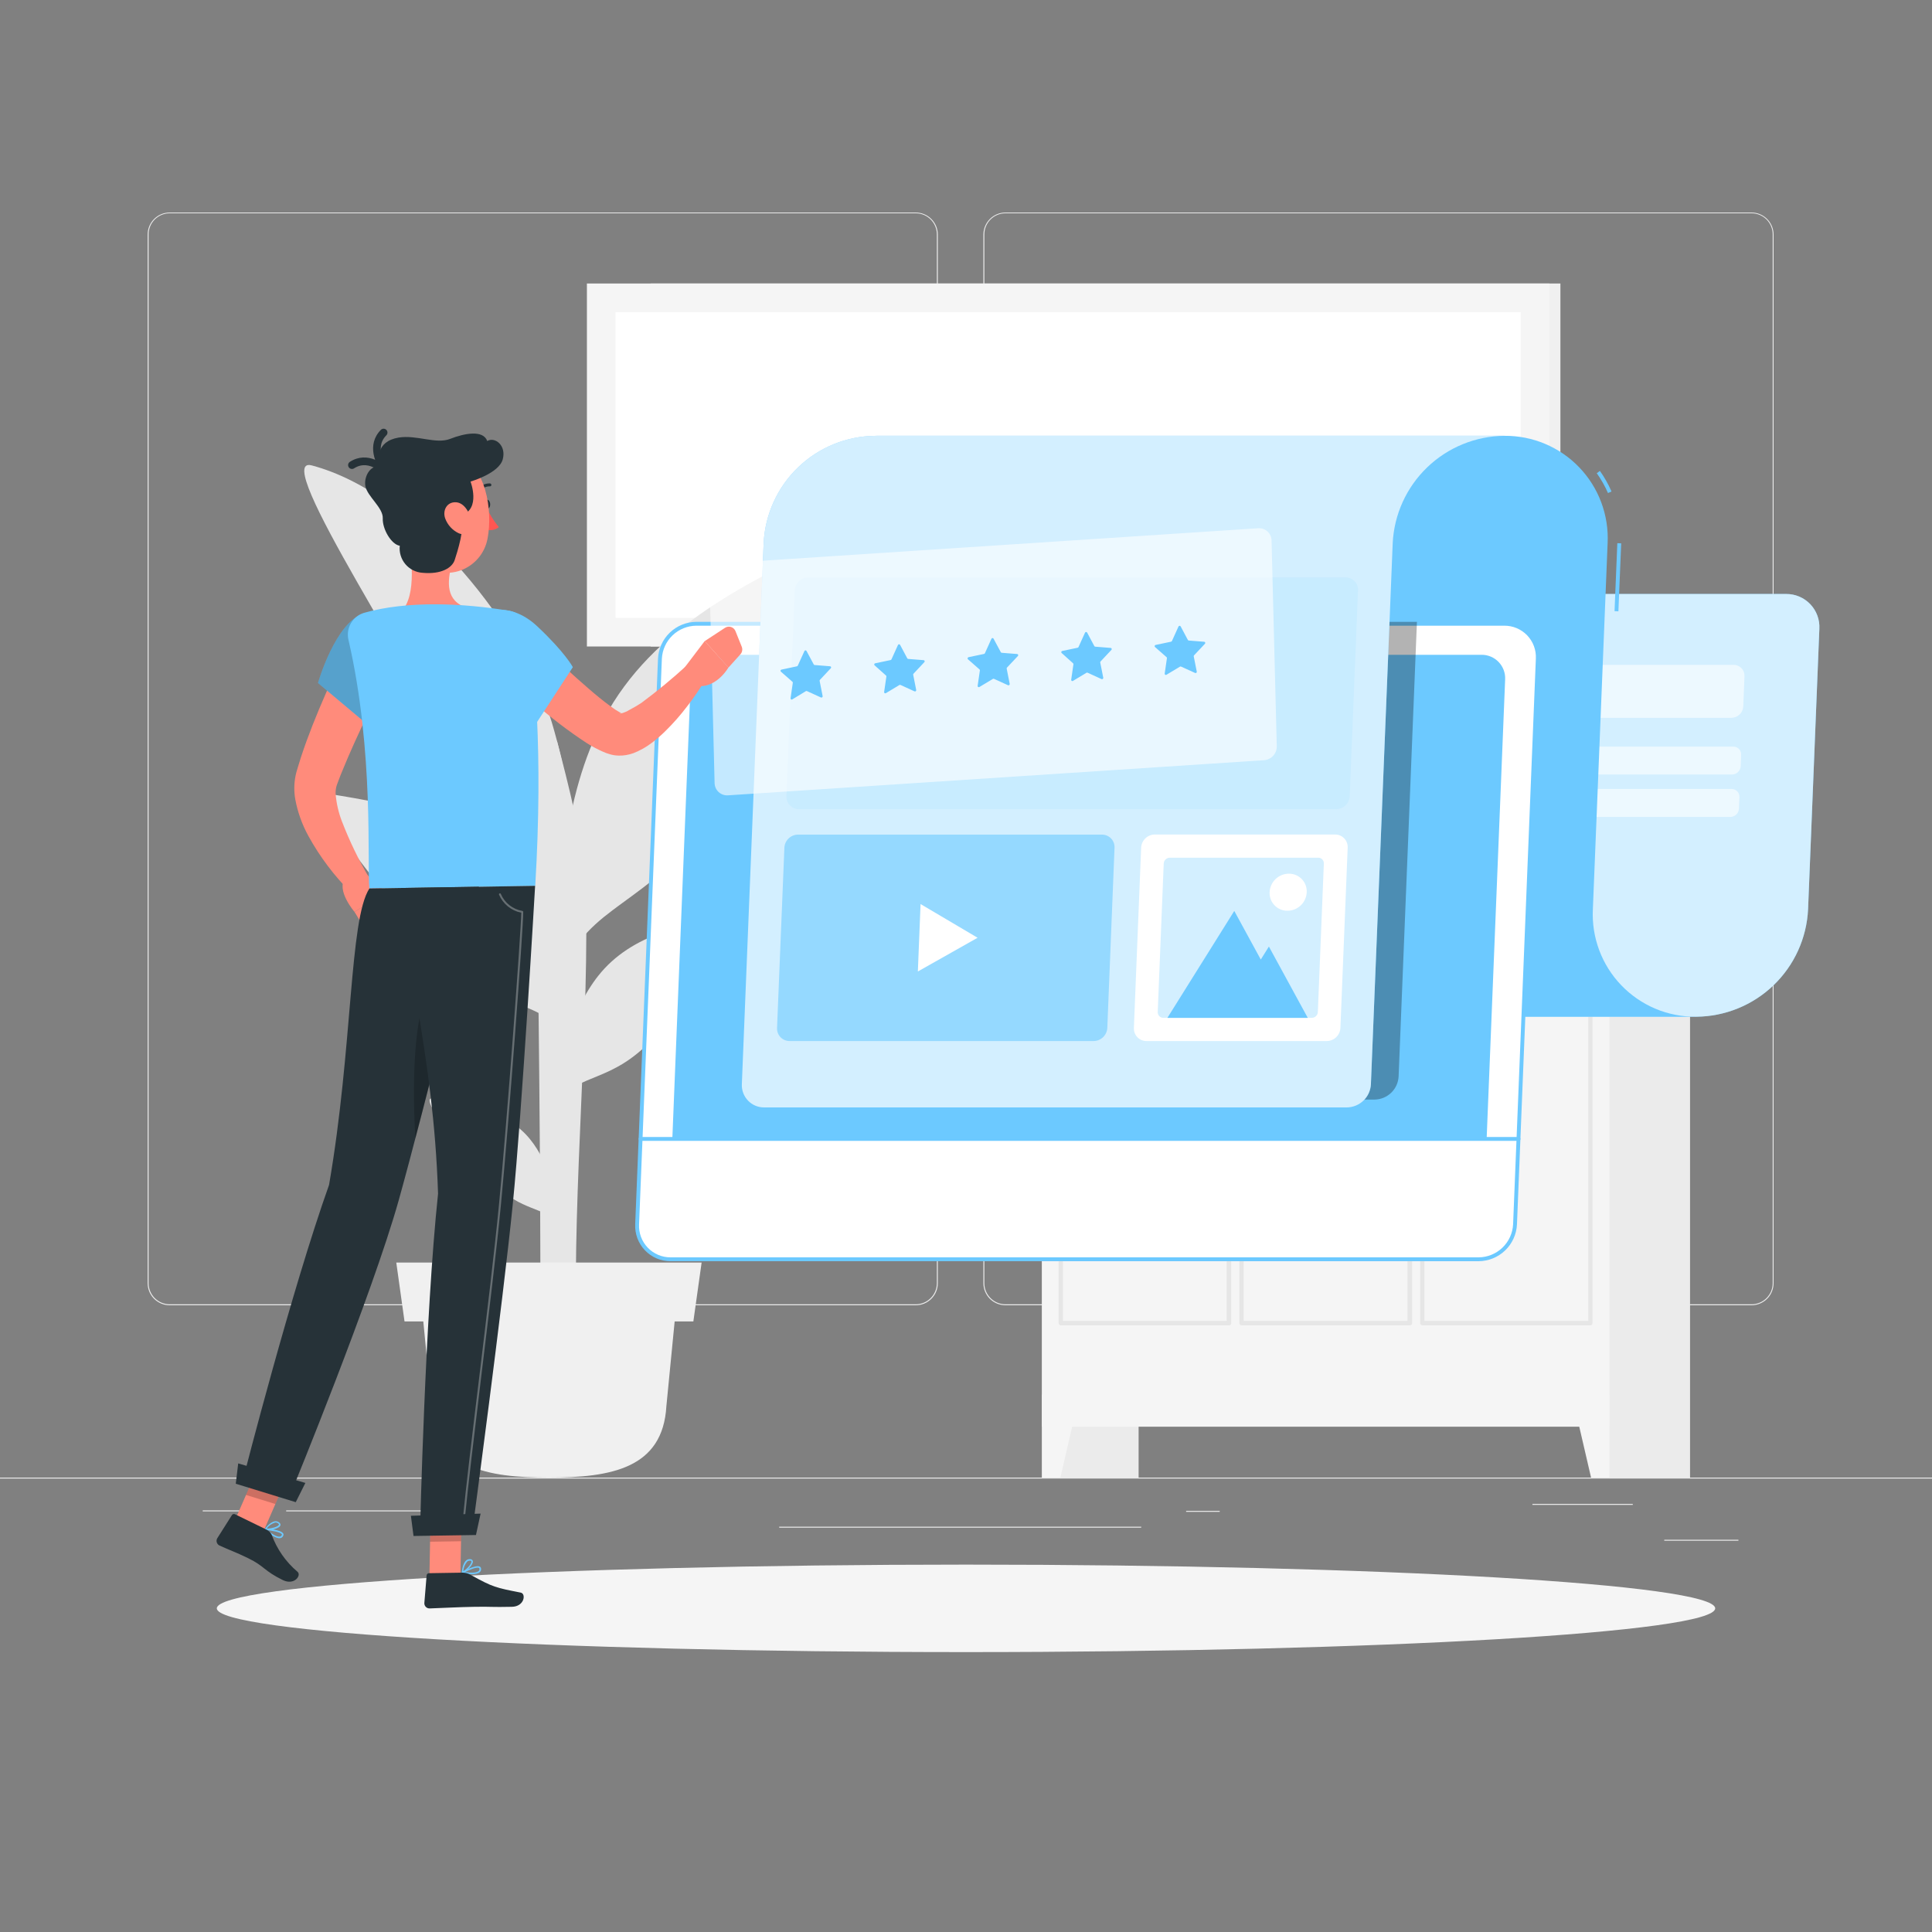<svg width="240" height="240" viewBox="0 0 240 240" fill="none" xmlns="http://www.w3.org/2000/svg">
<rect x="0" y="0" width="240" height="240" fill="#808080" stroke="none"/>
<g id="content.svg">
<g id="freepik--background-complete--inject-168">
<path id="Vector" d="M240 183.552H0V183.672H240V183.552Z" fill="#EBEBEB"/>
<path id="Vector_2" d="M202.829 186.821H190.363V186.941H202.829V186.821Z" fill="#EBEBEB"/>
<path id="Vector_3" d="M151.517 187.685H147.346V187.805H151.517V187.685Z" fill="#EBEBEB"/>
<path id="Vector_4" d="M215.953 191.275H206.742V191.395H215.953V191.275Z" fill="#EBEBEB"/>
<path id="Vector_5" d="M32.982 187.627H25.182V187.747H32.982V187.627Z" fill="#EBEBEB"/>
<path id="Vector_6" d="M53.227 187.627H35.549V187.747H53.227V187.627Z" fill="#EBEBEB"/>
<path id="Vector_7" d="M141.763 189.653H96.797V189.773H141.763V189.653Z" fill="#EBEBEB"/>
<path id="Vector_8" d="M113.759 162.144H21.076C20.35 162.143 19.654 161.853 19.141 161.339C18.628 160.826 18.34 160.129 18.34 159.403V29.117C18.346 28.395 18.637 27.704 19.149 27.196C19.662 26.687 20.354 26.401 21.076 26.4H113.759C114.486 26.4 115.183 26.689 115.697 27.203C116.211 27.717 116.5 28.414 116.5 29.141V159.403C116.5 160.13 116.211 160.827 115.697 161.341C115.183 161.855 114.486 162.144 113.759 162.144ZM21.076 26.496C20.382 26.497 19.716 26.774 19.226 27.265C18.735 27.757 18.46 28.422 18.46 29.117V159.403C18.46 160.097 18.735 160.763 19.226 161.255C19.716 161.746 20.382 162.023 21.076 162.024H113.759C114.454 162.023 115.12 161.746 115.611 161.255C116.102 160.764 116.379 160.098 116.38 159.403V29.117C116.379 28.422 116.102 27.756 115.611 27.265C115.12 26.774 114.454 26.497 113.759 26.496H21.076Z" fill="#EBEBEB"/>
<path id="Vector_9" d="M217.589 162.144H124.901C124.174 162.143 123.478 161.853 122.964 161.34C122.45 160.826 122.161 160.13 122.16 159.403V29.117C122.168 28.394 122.46 27.704 122.973 27.195C123.486 26.687 124.178 26.401 124.901 26.4H217.589C218.31 26.402 219.001 26.689 219.512 27.198C220.023 27.706 220.314 28.396 220.32 29.117V159.403C220.32 160.128 220.033 160.824 219.521 161.338C219.009 161.851 218.314 162.141 217.589 162.144ZM124.901 26.496C124.206 26.497 123.54 26.774 123.049 27.265C122.558 27.756 122.281 28.422 122.28 29.117V159.403C122.281 160.098 122.558 160.764 123.049 161.255C123.54 161.746 124.206 162.023 124.901 162.024H217.589C218.284 162.023 218.949 161.746 219.441 161.255C219.932 160.764 220.208 160.098 220.21 159.403V29.117C220.208 28.422 219.932 27.756 219.441 27.265C218.949 26.774 218.284 26.497 217.589 26.496H124.901Z" fill="#EBEBEB"/>
<path id="Vector_10" d="M129.437 183.552H141.442V107.04H129.437V183.552Z" fill="#EBEBEB"/>
<path id="Vector_11" d="M131.722 183.552H129.442V173.246H134.112L131.722 183.552Z" fill="#F5F5F5"/>
<path id="Vector_12" d="M197.939 183.552H209.943V107.04H197.939V183.552Z" fill="#EBEBEB"/>
<path id="Vector_13" d="M129.437 177.23H199.93V107.04L129.437 107.04V177.23Z" fill="#F5F5F5"/>
<path id="Vector_14" d="M197.587 164.64H176.692C176.619 164.64 176.549 164.611 176.497 164.56C176.445 164.509 176.415 164.439 176.414 164.366V110.4C176.414 110.326 176.443 110.255 176.496 110.203C176.548 110.151 176.619 110.122 176.692 110.122H180.532C180.578 110.122 180.622 110.133 180.661 110.155C180.701 110.177 180.734 110.208 180.758 110.246C181.247 111.016 181.881 111.683 182.625 112.21C183.333 112.721 184.181 112.999 185.054 113.006H189.187C190.785 113.006 192.307 112.046 193.478 110.246C193.504 110.209 193.538 110.177 193.578 110.156C193.618 110.134 193.663 110.122 193.708 110.122H197.548C197.585 110.122 197.621 110.129 197.654 110.143C197.688 110.157 197.718 110.177 197.744 110.203C197.769 110.229 197.789 110.26 197.803 110.294C197.816 110.328 197.823 110.364 197.822 110.4V164.347C197.828 164.417 197.806 164.486 197.763 164.54C197.719 164.595 197.656 164.63 197.587 164.64ZM176.947 164.088H197.294V110.688H193.857C192.59 112.55 190.934 113.568 189.187 113.568H185.054C184.071 113.558 183.114 113.247 182.313 112.675C181.555 112.136 180.904 111.46 180.393 110.683H176.956L176.947 164.088Z" fill="#E6E6E6"/>
<path id="Vector_15" d="M175.134 164.64H154.239C154.166 164.64 154.096 164.611 154.044 164.56C153.992 164.509 153.962 164.439 153.961 164.366V110.4C153.961 110.326 153.99 110.255 154.042 110.203C154.095 110.151 154.165 110.122 154.239 110.122H157.887C157.933 110.122 157.978 110.134 158.018 110.156C158.058 110.177 158.092 110.209 158.118 110.246C158.603 111.017 159.236 111.684 159.98 112.21C160.688 112.719 161.537 112.998 162.409 113.006H166.561C168.155 113.006 169.681 112.046 170.852 110.246C170.876 110.208 170.91 110.177 170.949 110.155C170.988 110.133 171.033 110.122 171.078 110.122H175.153C175.189 110.122 175.225 110.129 175.259 110.143C175.292 110.157 175.323 110.177 175.348 110.203C175.374 110.229 175.394 110.26 175.407 110.294C175.421 110.328 175.427 110.364 175.427 110.4V164.347C175.429 164.386 175.424 164.426 175.41 164.463C175.396 164.499 175.375 164.533 175.347 164.561C175.319 164.588 175.286 164.61 175.249 164.624C175.212 164.637 175.173 164.643 175.134 164.64ZM154.494 164.088H174.841V110.688H171.188C169.921 112.55 168.27 113.568 166.523 113.568H162.39C161.406 113.558 160.449 113.247 159.649 112.675C158.891 112.136 158.24 111.46 157.729 110.683H154.513L154.494 164.088Z" fill="#E6E6E6"/>
<path id="Vector_16" d="M152.679 164.64H131.779C131.707 164.639 131.638 164.61 131.587 164.558C131.536 164.507 131.507 164.439 131.506 164.366V110.4C131.506 110.327 131.535 110.257 131.586 110.205C131.637 110.153 131.706 110.123 131.779 110.122H135.432C135.478 110.122 135.523 110.134 135.563 110.156C135.603 110.177 135.637 110.209 135.663 110.246C136.148 111.017 136.781 111.684 137.525 112.21C138.233 112.719 139.081 112.998 139.954 113.006H144.087C145.685 113.006 147.207 112.046 148.383 110.246C148.407 110.208 148.44 110.177 148.48 110.155C148.519 110.133 148.563 110.122 148.608 110.122H152.679C152.715 110.122 152.751 110.129 152.784 110.143C152.818 110.157 152.848 110.177 152.874 110.203C152.899 110.229 152.919 110.26 152.933 110.294C152.946 110.328 152.953 110.364 152.952 110.4V164.347C152.955 164.385 152.95 164.422 152.937 164.458C152.925 164.493 152.905 164.526 152.879 164.553C152.854 164.581 152.823 164.603 152.788 164.617C152.753 164.632 152.716 164.64 152.679 164.64ZM132.039 164.088H152.386V110.688H148.738C147.471 112.55 145.819 113.568 144.067 113.568H139.935C138.951 113.558 137.994 113.247 137.194 112.675C136.436 112.136 135.785 111.46 135.274 110.683H132.048L132.039 164.088Z" fill="#E6E6E6"/>
<path id="Vector_17" d="M197.648 183.552H199.928V173.246H195.258L197.648 183.552Z" fill="#F5F5F5"/>
<path id="Vector_18" d="M188.309 90.129H177.96C176.671 90.129 175.627 91.174 175.627 92.462V104.707C175.627 105.995 176.671 107.04 177.96 107.04H188.309C189.597 107.04 190.641 105.995 190.641 104.707V92.462C190.641 91.174 189.597 90.129 188.309 90.129Z" fill="#EBEBEB"/>
<path id="Vector_19" d="M195.351 94.032H187.393C186.401 94.032 185.598 94.836 185.598 95.827V105.245C185.598 106.236 186.401 107.04 187.393 107.04H195.351C196.343 107.04 197.146 106.236 197.146 105.245V95.827C197.146 94.836 196.343 94.032 195.351 94.032Z" fill="#F5F5F5"/>
<path id="Vector_20" d="M135.442 102.802C135.442 102.802 135.811 107.04 150.005 107.04C164.198 107.04 164.563 102.802 164.563 102.802H135.442Z" fill="#F0F0F0"/>
<path id="Vector_21" d="M80.833 80.309L193.84 80.309V35.217L80.833 35.217V80.309Z" fill="#F0F0F0"/>
<path id="Vector_22" d="M72.907 80.309L192.461 80.309V35.217L72.907 35.217V80.309Z" fill="#F5F5F5"/>
<path id="Vector_23" d="M76.465 38.77V76.752H188.91V38.77L76.465 38.77Z" fill="white"/>
<path id="Vector_24" d="M71.616 164.789H67.123C67.157 160.91 67.123 141.101 66.811 118.56C66.533 97.665 66.034 89.28 65.611 86.097L69.221 92.16C70.474 96.907 72.581 105.038 72.739 110.03C73.306 125.76 71.102 148.291 71.616 164.789Z" fill="#E6E6E6"/>
<path id="Vector_25" d="M75.024 89.28C81.01 77.981 92.962 72.081 105.178 66.528C109.978 64.349 96.514 91.392 86.727 103.651C79.124 113.169 71.775 112.958 69.567 122.371C69.144 111.461 69.864 99.033 75.024 89.28Z" fill="#E6E6E6"/>
<path id="Vector_26" d="M63.662 108.413C58.382 101.731 49.627 100.017 40.752 98.601C37.272 98.04 49.392 114.201 57.355 120.782C63.556 125.899 68.496 124.277 71.035 130.382C70.104 122.693 68.232 114.168 63.662 108.413Z" fill="#E6E6E6"/>
<path id="Vector_27" d="M74.342 121.186C78.466 115.997 85.248 114.667 92.141 113.563C94.848 113.126 85.421 125.683 79.243 130.8C74.443 134.774 70.603 133.512 68.611 138.269C69.336 132.283 70.79 125.659 74.342 121.186Z" fill="#E6E6E6"/>
<path id="Vector_28" d="M65.86 141.537C63.019 138.029 58.391 137.165 53.687 136.459C51.844 136.181 58.329 144.667 62.587 148.113C65.889 150.787 68.495 149.904 69.868 153.129C69.34 149.059 68.303 144.557 65.86 141.537Z" fill="#E6E6E6"/>
<path id="Vector_29" d="M68.541 89.717C65.229 78.638 52.158 61.363 38.713 57.811C33.433 56.414 52.408 84.456 58.907 98.409C63.966 109.272 68.723 115.867 69.4 123.653C72.755 113.865 71.848 100.8 68.541 89.717Z" fill="#E6E6E6"/>
<path id="Vector_30" d="M68.194 183.552C75.936 183.552 82.34 182.405 82.781 174.672L84.072 161.458H52.32L53.611 174.672C54.048 182.4 60.447 183.552 68.194 183.552Z" fill="#F0F0F0"/>
<path id="Vector_31" d="M50.251 164.155H86.131L87.158 156.84H49.228L50.251 164.155Z" fill="#F0F0F0"/>
</g>
<g id="freepik--Shadow--inject-168">
<path id="freepik--path--inject-168" d="M120.001 205.229C171.4 205.229 213.068 202.796 213.068 199.795C213.068 196.794 171.4 194.362 120.001 194.362C68.601 194.362 26.934 196.794 26.934 199.795C26.934 202.796 68.601 205.229 120.001 205.229Z" fill="#F5F5F5"/>
</g>
<g id="freepik--Content--inject-168">
<path id="Vector_32" d="M145.92 126.302H210.72C214.302 126.272 217.736 124.872 220.318 122.39C222.901 119.908 224.435 116.531 224.606 112.954L226.008 78.106C226.038 77.546 225.953 76.987 225.759 76.461C225.564 75.936 225.264 75.456 224.877 75.051C224.49 74.646 224.023 74.325 223.507 74.107C222.991 73.89 222.435 73.78 221.875 73.786H152.323C151.165 73.794 150.055 74.248 149.221 75.051C148.388 75.855 147.895 76.949 147.845 78.106L146.438 112.954C146.268 116.531 144.735 119.907 142.153 122.39C139.572 124.872 136.138 126.272 132.557 126.302H145.92Z" fill="#6CC9FF"/>
<path id="Vector_33" opacity="0.7" d="M145.92 126.302H210.72C214.302 126.272 217.736 124.872 220.318 122.39C222.901 119.908 224.435 116.531 224.606 112.954L226.008 78.106C226.038 77.546 225.953 76.987 225.759 76.461C225.564 75.936 225.264 75.456 224.877 75.051C224.49 74.646 224.023 74.325 223.507 74.107C222.991 73.89 222.435 73.78 221.875 73.786H152.323C151.165 73.794 150.055 74.248 149.221 75.051C148.388 75.855 147.895 76.949 147.845 78.106L146.438 112.954C146.268 116.531 144.735 119.907 142.153 122.39C139.572 124.872 136.138 126.272 132.557 126.302H145.92Z" fill="white"/>
<path id="Vector_34" opacity="0.6" d="M215.088 89.169H157.772C157.586 89.171 157.402 89.135 157.231 89.062C157.06 88.989 156.905 88.882 156.778 88.746C156.65 88.611 156.552 88.451 156.489 88.276C156.427 88.101 156.401 87.915 156.413 87.73L156.567 84C156.584 83.621 156.746 83.264 157.019 83.001C157.293 82.738 157.657 82.591 158.036 82.589H215.352C215.536 82.587 215.717 82.623 215.886 82.694C216.055 82.765 216.207 82.87 216.334 83.002C216.46 83.134 216.559 83.291 216.623 83.463C216.687 83.634 216.715 83.817 216.706 84L216.557 87.73C216.545 88.112 216.385 88.476 216.112 88.744C215.838 89.012 215.472 89.165 215.088 89.169Z" fill="white"/>
<path id="Vector_35" opacity="0.6" d="M215.188 96.211H157.108C156.974 96.216 156.84 96.192 156.716 96.141C156.591 96.091 156.479 96.014 156.386 95.918C156.292 95.821 156.221 95.705 156.175 95.579C156.129 95.453 156.11 95.318 156.12 95.184L156.177 93.773C156.191 93.497 156.309 93.237 156.508 93.046C156.707 92.855 156.972 92.748 157.248 92.746H215.328C215.46 92.745 215.59 92.772 215.711 92.825C215.832 92.877 215.941 92.954 216.031 93.05C216.121 93.147 216.191 93.26 216.235 93.385C216.279 93.509 216.297 93.641 216.288 93.773L216.235 95.184C216.221 95.455 216.105 95.711 215.911 95.901C215.718 96.091 215.46 96.202 215.188 96.211Z" fill="white"/>
<path id="Vector_36" opacity="0.6" d="M214.977 101.482H156.897C156.763 101.485 156.629 101.461 156.505 101.41C156.38 101.358 156.268 101.282 156.175 101.184C156.083 101.087 156.011 100.972 155.966 100.845C155.921 100.718 155.903 100.584 155.913 100.45L155.97 99.038C155.983 98.763 156.1 98.503 156.298 98.312C156.497 98.121 156.761 98.013 157.036 98.011H215.116C215.248 98.011 215.379 98.038 215.5 98.09C215.621 98.143 215.73 98.219 215.82 98.316C215.91 98.412 215.979 98.526 216.023 98.65C216.067 98.775 216.085 98.907 216.076 99.038L216.018 100.45C216.008 100.722 215.894 100.979 215.701 101.171C215.508 101.362 215.249 101.473 214.977 101.482Z" fill="white"/>
<path id="Vector_37" d="M199.752 61.248C199.371 60.381 198.903 59.554 198.355 58.781L198.749 58.502C199.316 59.302 199.798 60.157 200.189 61.056L199.752 61.248Z" fill="#6CC9FF"/>
<path id="Vector_38" d="M200.911 67.476L200.564 75.921L201.044 75.941L201.391 67.495L200.911 67.476Z" fill="#6CC9FF"/>
<path id="Vector_39" d="M197.871 112.954L199.704 67.488C199.789 65.758 199.52 64.029 198.914 62.406C198.307 60.784 197.375 59.302 196.176 58.053C194.976 56.803 193.534 55.811 191.938 55.138C190.342 54.465 188.625 54.125 186.893 54.139H108.764C110.496 54.125 112.213 54.464 113.81 55.137C115.406 55.809 116.848 56.801 118.048 58.051C119.247 59.301 120.179 60.783 120.785 62.405C121.392 64.028 121.661 65.758 121.575 67.488L119.746 112.954C119.448 120.326 128.703 126.302 136.066 126.302H210.682C208.95 126.317 207.233 125.977 205.636 125.305C204.04 124.632 202.598 123.64 201.398 122.39C200.198 121.141 199.267 119.659 198.66 118.036C198.054 116.413 197.785 114.684 197.871 112.954Z" fill="#6CC9FF"/>
<path id="Vector_40" d="M183.688 156.432H83.315C82.754 156.436 82.197 156.327 81.679 156.109C81.162 155.892 80.694 155.571 80.304 155.167C79.914 154.763 79.611 154.283 79.412 153.758C79.213 153.233 79.124 152.673 79.149 152.112L81.981 81.845C82.04 80.685 82.541 79.593 83.379 78.79C84.218 77.987 85.332 77.534 86.493 77.525H186.865C187.427 77.52 187.983 77.63 188.501 77.848C189.019 78.065 189.487 78.386 189.876 78.79C190.266 79.194 190.57 79.673 190.768 80.199C190.967 80.724 191.057 81.284 191.032 81.845L188.205 152.112C188.142 153.271 187.641 154.364 186.801 155.166C185.962 155.969 184.849 156.421 183.688 156.432Z" fill="white"/>
<path id="Vector_41" d="M183.686 156.672H83.314C82.718 156.676 82.128 156.558 81.58 156.327C81.032 156.095 80.536 155.754 80.124 155.325C79.711 154.896 79.391 154.387 79.182 153.829C78.973 153.272 78.879 152.678 78.907 152.083L81.739 81.816C81.798 80.591 82.323 79.436 83.207 78.586C84.09 77.737 85.265 77.257 86.491 77.246H186.864C187.46 77.241 188.05 77.357 188.599 77.588C189.148 77.82 189.644 78.16 190.057 78.59C190.47 79.02 190.79 79.529 190.999 80.087C191.207 80.645 191.3 81.24 191.27 81.835L188.443 152.102C188.384 153.328 187.859 154.484 186.974 155.334C186.089 156.183 184.913 156.662 183.686 156.672ZM86.491 77.726C85.389 77.737 84.334 78.169 83.539 78.933C82.745 79.696 82.273 80.735 82.219 81.835L79.387 152.102C79.361 152.632 79.444 153.162 79.629 153.66C79.815 154.157 80.101 154.611 80.469 154.994C80.836 155.377 81.278 155.68 81.767 155.887C82.257 156.093 82.783 156.196 83.314 156.192H183.686C184.789 156.182 185.846 155.751 186.641 154.987C187.436 154.223 187.909 153.184 187.963 152.083L190.79 81.816C190.817 81.286 190.734 80.756 190.548 80.258C190.362 79.761 190.077 79.307 189.709 78.924C189.341 78.541 188.899 78.238 188.41 78.032C187.921 77.826 187.395 77.722 186.864 77.726H86.491Z" fill="#6CC9FF"/>
<path id="Vector_42" d="M184.036 81.341H88.996C88.176 81.347 87.388 81.668 86.797 82.236C86.205 82.805 85.853 83.579 85.814 84.398L83.519 141.48H184.675L186.974 84.398C186.994 84.002 186.932 83.605 186.793 83.233C186.654 82.862 186.44 82.522 186.165 82.236C185.89 81.949 185.559 81.722 185.193 81.568C184.827 81.414 184.433 81.337 184.036 81.341Z" fill="#6CC9FF"/>
<path id="Vector_43" opacity="0.3" d="M97.887 77.246L95.616 133.714C95.599 134.088 95.658 134.461 95.789 134.812C95.921 135.162 96.123 135.482 96.383 135.751C96.643 136.021 96.955 136.235 97.3 136.38C97.645 136.524 98.016 136.597 98.391 136.594H170.736C171.51 136.588 172.253 136.287 172.812 135.751C173.371 135.216 173.703 134.487 173.741 133.714L176.016 77.246H97.887Z" fill="black"/>
<path id="Vector_44" d="M173.544 54.139H108.744C105.162 54.168 101.728 55.568 99.146 58.051C96.565 60.533 95.032 63.91 94.862 67.488L92.155 134.688C92.138 135.062 92.198 135.435 92.33 135.785C92.462 136.135 92.664 136.455 92.923 136.724C93.183 136.994 93.495 137.208 93.84 137.353C94.185 137.498 94.555 137.571 94.93 137.568H167.294C168.068 137.562 168.81 137.26 169.369 136.725C169.927 136.189 170.26 135.461 170.299 134.688L173.006 67.488C173.178 63.91 174.712 60.534 177.295 58.051C179.877 55.569 183.311 54.169 186.893 54.139H173.544Z" fill="#6CC9FF"/>
<path id="Vector_45" opacity="0.7" d="M173.544 54.139H108.744C105.162 54.168 101.728 55.568 99.146 58.051C96.565 60.533 95.032 63.91 94.862 67.488L92.155 134.688C92.138 135.062 92.198 135.435 92.33 135.785C92.462 136.135 92.664 136.455 92.923 136.724C93.183 136.994 93.495 137.208 93.84 137.353C94.185 137.498 94.555 137.571 94.93 137.568H167.294C168.068 137.562 168.81 137.26 169.369 136.725C169.927 136.189 170.26 135.461 170.299 134.688L173.006 67.488C173.178 63.91 174.712 60.534 177.295 58.051C179.877 55.569 183.311 54.169 186.893 54.139H173.544Z" fill="white"/>
<path id="Vector_46" d="M188.64 141.72H79.574C79.51 141.72 79.449 141.695 79.404 141.65C79.359 141.605 79.334 141.544 79.334 141.48C79.334 141.416 79.359 141.355 79.404 141.31C79.449 141.265 79.51 141.24 79.574 141.24H188.64C188.703 141.24 188.764 141.265 188.809 141.31C188.854 141.355 188.88 141.416 188.88 141.48C188.88 141.544 188.854 141.605 188.809 141.65C188.764 141.695 188.703 141.72 188.64 141.72Z" fill="#6CC9FF"/>
<path id="Vector_47" opacity="0.1" d="M165.978 100.522H99.258C99.047 100.523 98.837 100.482 98.643 100.399C98.448 100.317 98.272 100.197 98.126 100.044C97.979 99.892 97.865 99.712 97.791 99.514C97.717 99.316 97.683 99.105 97.693 98.894L98.725 73.344C98.746 72.909 98.933 72.498 99.247 72.196C99.561 71.895 99.979 71.725 100.415 71.722H167.135C167.346 71.719 167.555 71.76 167.75 71.842C167.944 71.923 168.12 72.044 168.267 72.195C168.413 72.347 168.527 72.528 168.602 72.725C168.676 72.922 168.709 73.133 168.699 73.344L167.667 98.88C167.651 99.319 167.467 99.734 167.152 100.04C166.837 100.346 166.417 100.518 165.978 100.522Z" fill="#6CC9FF"/>
<path id="Vector_48" opacity="0.6" d="M135.84 129.322H98.088C97.876 129.323 97.665 129.281 97.47 129.198C97.274 129.115 97.098 128.993 96.952 128.839C96.806 128.685 96.692 128.503 96.62 128.304C96.547 128.104 96.516 127.892 96.528 127.68L97.44 105.293C97.463 104.861 97.65 104.454 97.962 104.155C98.273 103.855 98.688 103.685 99.12 103.68H136.891C137.102 103.678 137.311 103.72 137.506 103.802C137.7 103.884 137.876 104.005 138.022 104.157C138.168 104.31 138.281 104.49 138.355 104.688C138.429 104.886 138.462 105.096 138.451 105.307L137.554 127.68C137.535 128.122 137.346 128.539 137.027 128.845C136.708 129.151 136.282 129.322 135.84 129.322Z" fill="#6CC9FF"/>
<path id="Vector_49" d="M121.44 116.491L114.356 112.305L114.02 120.681L121.44 116.491Z" fill="white"/>
<path id="Vector_50" d="M164.817 129.322H142.42C142.209 129.323 141.999 129.282 141.805 129.2C141.61 129.117 141.434 128.997 141.288 128.844C141.141 128.692 141.027 128.512 140.953 128.314C140.879 128.116 140.845 127.905 140.855 127.694L141.758 105.293C141.78 104.857 141.967 104.446 142.282 104.143C142.597 103.841 143.015 103.67 143.452 103.666H165.849C166.06 103.664 166.269 103.706 166.464 103.788C166.659 103.87 166.835 103.99 166.981 104.143C167.127 104.295 167.241 104.476 167.316 104.673C167.39 104.871 167.423 105.082 167.414 105.293L166.511 127.68C166.494 128.119 166.308 128.534 165.993 128.84C165.677 129.146 165.256 129.318 164.817 129.322Z" fill="white"/>
<path id="Vector_51" opacity="0.3" d="M143.817 125.712L144.561 107.275C144.57 107.08 144.653 106.896 144.793 106.76C144.933 106.625 145.12 106.548 145.315 106.545H163.756C163.851 106.545 163.944 106.564 164.031 106.601C164.117 106.638 164.196 106.693 164.261 106.761C164.326 106.829 164.376 106.91 164.409 106.998C164.442 107.087 164.457 107.181 164.452 107.275L163.708 125.712C163.701 125.907 163.618 126.092 163.478 126.228C163.338 126.364 163.15 126.44 162.955 126.441H144.513C144.419 126.442 144.326 126.422 144.239 126.385C144.152 126.348 144.074 126.294 144.009 126.226C143.944 126.158 143.893 126.077 143.86 125.988C143.827 125.9 143.813 125.806 143.817 125.712Z" fill="#6CC9FF"/>
<path id="Vector_52" d="M157.627 117.586L156.619 119.198L153.326 113.16L145.018 126.442H162.456L157.627 117.586Z" fill="#6CC9FF"/>
<path id="Vector_53" d="M162.326 110.832C162.301 111.452 162.037 112.038 161.59 112.467C161.142 112.897 160.546 113.136 159.926 113.136C159.627 113.138 159.331 113.08 159.055 112.963C158.78 112.847 158.531 112.676 158.325 112.46C158.118 112.244 157.957 111.989 157.853 111.709C157.749 111.429 157.703 111.13 157.718 110.832C157.744 110.213 158.008 109.628 158.455 109.2C158.903 108.771 159.498 108.532 160.118 108.533C160.416 108.53 160.712 108.589 160.987 108.705C161.262 108.821 161.51 108.992 161.717 109.207C161.923 109.422 162.084 109.677 162.189 109.957C162.293 110.236 162.34 110.534 162.326 110.832Z" fill="white"/>
</g>
<g id="freepik--Character--inject-168">
<path id="Vector_54" d="M50.548 66.077C51.153 68.875 51.801 74.011 49.857 75.95C51.422 77.419 53.457 79.109 56.812 79.118C60.168 79.128 59.539 76.853 58.632 75.667C55.473 75.019 55.512 72.691 56.02 70.488L50.548 66.077Z" fill="#FF8B7B"/>
<path id="Vector_55" d="M49.348 81.231C48.153 83.63 46.948 86.098 45.772 88.536C44.596 90.975 43.468 93.432 42.475 95.88C42.345 96.183 42.23 96.49 42.115 96.792L41.831 97.546C41.715 97.911 41.67 98.296 41.697 98.678C41.796 99.814 42.053 100.931 42.46 101.995C43.398 104.437 44.536 106.798 45.864 109.051L43.603 110.88C41.519 108.806 39.741 106.447 38.323 103.872C37.534 102.445 36.98 100.9 36.681 99.298C36.507 98.312 36.521 97.302 36.724 96.322L36.82 95.914C36.859 95.775 36.878 95.722 36.907 95.626L37.065 95.103C37.171 94.752 37.272 94.402 37.387 94.061C38.289 91.32 39.35 88.709 40.478 86.131C41.606 83.554 42.835 81.034 44.16 78.528L49.348 81.231Z" fill="#FF8B7B"/>
<path id="Vector_56" d="M45.173 76.205C41.645 77.309 39.5 84.845 39.5 84.845L46.762 90.941C48.156 88.213 49.372 85.397 50.401 82.512C52.109 77.597 49.441 74.88 45.173 76.205Z" fill="#6CC9FF"/>
<g id="Group" opacity="0.2">
<path id="Vector_57" d="M45.173 76.205C41.645 77.309 39.5 84.845 39.5 84.845L46.762 90.941C48.156 88.213 49.372 85.397 50.401 82.512C52.109 77.597 49.441 74.88 45.173 76.205Z" fill="black"/>
</g>
<path id="Vector_58" d="M45.066 108.182L47.946 110.837L44.039 113.28C44.039 113.28 41.697 110.558 42.897 109.085L45.066 108.182Z" fill="#FF8B7B"/>
<path id="Vector_59" d="M48.246 114.912L46.724 115.531C46.426 115.65 46.096 115.658 45.793 115.555C45.489 115.452 45.232 115.245 45.068 114.97L44.041 113.28L47.967 110.832L48.927 113.112C49.002 113.275 49.044 113.451 49.051 113.63C49.057 113.809 49.028 113.987 48.964 114.155C48.901 114.323 48.804 114.476 48.681 114.606C48.558 114.736 48.41 114.84 48.246 114.912Z" fill="#FF8B7B"/>
<path id="Vector_60" d="M63.244 75.874C57.532 74.913 50.567 74.606 45.244 76.123C44.543 76.328 43.949 76.796 43.586 77.43C43.222 78.064 43.118 78.813 43.295 79.522C46.502 93.394 45.575 107.405 45.887 110.371L66.489 110.04C67.506 93.077 66.345 82.55 65.701 78.36C65.604 77.74 65.314 77.167 64.873 76.721C64.432 76.275 63.862 75.978 63.244 75.874Z" fill="#6CC9FF"/>
<path id="Vector_61" d="M64.768 77.837C66.572 79.56 68.43 81.317 70.278 83.011C71.206 83.866 72.137 84.696 73.072 85.502C73.998 86.309 74.948 87.091 75.865 87.754C76.258 88.048 76.67 88.316 77.099 88.555L77.214 88.618H77.272H77.3H77.219H77.089C76.95 88.618 76.998 88.661 77.089 88.642C77.493 88.544 77.879 88.382 78.232 88.162C78.729 87.904 79.213 87.621 79.681 87.312C81.659 85.844 83.56 84.274 85.374 82.608L87.63 84.418C86.943 85.573 86.185 86.684 85.36 87.744C84.531 88.838 83.623 89.87 82.643 90.831C82.121 91.348 81.565 91.829 80.977 92.27C80.281 92.805 79.511 93.239 78.692 93.557C78.092 93.778 77.455 93.882 76.816 93.864C76.611 93.856 76.408 93.835 76.206 93.802L75.894 93.73L75.692 93.672L75.294 93.543L74.963 93.408C74.234 93.091 73.531 92.717 72.86 92.29C70.594 90.802 68.437 89.154 66.404 87.36C64.412 85.627 62.516 83.866 60.644 81.979L64.768 77.837Z" fill="#FF8B7B"/>
<path id="Vector_62" d="M58.33 79.392C57.817 83.054 66.49 90.038 66.49 90.038L71.161 82.877C71.161 82.877 70.201 81.048 66.74 77.803C63.188 74.472 58.897 75.36 58.33 79.392Z" fill="#6CC9FF"/>
<path id="Vector_63" opacity="0.6" d="M157.021 94.435L90.436 98.799C90.225 98.814 90.014 98.785 89.815 98.716C89.615 98.647 89.432 98.538 89.276 98.395C89.12 98.253 88.995 98.081 88.908 97.888C88.821 97.696 88.774 97.488 88.77 97.277L88.127 71.717C88.12 71.281 88.279 70.859 88.573 70.537C88.866 70.215 89.272 70.017 89.706 69.984L156.297 65.621C156.507 65.606 156.718 65.634 156.917 65.703C157.116 65.772 157.299 65.882 157.455 66.024C157.61 66.167 157.735 66.339 157.821 66.531C157.908 66.724 157.954 66.932 157.957 67.142L158.605 92.703C158.613 93.139 158.453 93.562 158.158 93.884C157.864 94.206 157.457 94.403 157.021 94.435Z" fill="white"/>
<path id="Vector_64" d="M123.423 79.339L124.325 81.019C124.335 81.04 124.351 81.058 124.37 81.071C124.39 81.084 124.412 81.091 124.436 81.091L126.356 81.245C126.383 81.247 126.409 81.257 126.431 81.273C126.453 81.29 126.47 81.312 126.479 81.338C126.489 81.364 126.491 81.392 126.485 81.418C126.479 81.445 126.466 81.47 126.447 81.49L125.093 82.93C125.077 82.947 125.065 82.969 125.058 82.992C125.051 83.015 125.05 83.04 125.055 83.064L125.429 84.95C125.435 84.977 125.433 85.005 125.423 85.031C125.414 85.057 125.398 85.08 125.377 85.098C125.356 85.115 125.331 85.127 125.303 85.132C125.276 85.136 125.248 85.133 125.223 85.123L123.485 84.331C123.464 84.32 123.441 84.315 123.418 84.315C123.395 84.315 123.372 84.32 123.351 84.331L121.661 85.344C121.638 85.357 121.612 85.364 121.585 85.364C121.559 85.363 121.533 85.355 121.51 85.341C121.488 85.326 121.47 85.306 121.459 85.282C121.447 85.258 121.442 85.231 121.445 85.205L121.724 83.285C121.728 83.262 121.726 83.239 121.718 83.217C121.711 83.195 121.698 83.175 121.68 83.16L120.24 81.897C120.221 81.878 120.207 81.853 120.2 81.827C120.193 81.8 120.194 81.772 120.202 81.745C120.209 81.718 120.224 81.694 120.245 81.676C120.265 81.657 120.29 81.644 120.317 81.638L122.237 81.235C122.261 81.23 122.283 81.219 122.302 81.204C122.321 81.189 122.337 81.17 122.348 81.149L123.159 79.353C123.169 79.327 123.186 79.304 123.208 79.287C123.231 79.271 123.258 79.261 123.286 79.26C123.314 79.258 123.342 79.265 123.366 79.279C123.391 79.293 123.41 79.314 123.423 79.339Z" fill="#6CC9FF"/>
<path id="Vector_65" d="M135.044 78.576L135.942 80.261C135.954 80.281 135.971 80.297 135.991 80.31C136.011 80.322 136.034 80.33 136.057 80.333L137.977 80.487C138.004 80.489 138.029 80.5 138.051 80.517C138.072 80.534 138.088 80.556 138.097 80.582C138.106 80.607 138.108 80.635 138.102 80.661C138.096 80.688 138.082 80.712 138.063 80.731L136.715 82.171C136.698 82.188 136.686 82.209 136.679 82.231C136.672 82.254 136.671 82.278 136.676 82.301L137.051 84.192C137.055 84.219 137.053 84.247 137.043 84.273C137.033 84.299 137.016 84.322 136.995 84.339C136.973 84.356 136.947 84.367 136.92 84.371C136.893 84.375 136.865 84.371 136.839 84.36L135.107 83.568C135.086 83.558 135.063 83.552 135.039 83.552C135.016 83.552 134.993 83.558 134.972 83.568L133.283 84.586C133.259 84.6 133.232 84.606 133.205 84.606C133.178 84.605 133.152 84.597 133.129 84.582C133.107 84.567 133.089 84.545 133.078 84.521C133.067 84.496 133.063 84.469 133.067 84.442L133.345 82.522C133.348 82.498 133.345 82.474 133.337 82.451C133.329 82.428 133.315 82.408 133.297 82.392L131.881 81.12C131.861 81.101 131.847 81.078 131.839 81.051C131.832 81.025 131.832 80.997 131.839 80.971C131.847 80.945 131.861 80.921 131.881 80.902C131.901 80.884 131.926 80.871 131.953 80.866L133.873 80.463C133.897 80.457 133.919 80.447 133.938 80.43C133.956 80.415 133.97 80.394 133.979 80.371L134.79 78.581C134.803 78.559 134.821 78.54 134.843 78.527C134.865 78.514 134.89 78.507 134.916 78.507C134.941 78.506 134.966 78.513 134.989 78.525C135.011 78.537 135.03 78.555 135.044 78.576Z" fill="#6CC9FF"/>
<path id="Vector_66" d="M146.664 77.813L147.562 79.498C147.572 79.518 147.588 79.535 147.607 79.548C147.627 79.561 147.649 79.568 147.672 79.57L149.592 79.723C149.619 79.725 149.646 79.735 149.667 79.752C149.689 79.768 149.706 79.791 149.716 79.817C149.725 79.842 149.727 79.87 149.722 79.897C149.716 79.924 149.702 79.948 149.683 79.968L148.33 81.408C148.313 81.426 148.301 81.447 148.294 81.471C148.288 81.494 148.286 81.519 148.291 81.542L148.666 83.429C148.672 83.456 148.67 83.484 148.661 83.51C148.652 83.536 148.636 83.559 148.614 83.577C148.593 83.594 148.567 83.605 148.54 83.609C148.512 83.612 148.484 83.608 148.459 83.597L146.726 82.81C146.705 82.798 146.681 82.792 146.657 82.792C146.632 82.792 146.608 82.798 146.587 82.81L144.898 83.822C144.875 83.836 144.848 83.843 144.822 83.842C144.795 83.841 144.769 83.834 144.747 83.819C144.724 83.805 144.706 83.784 144.695 83.76C144.683 83.736 144.679 83.71 144.682 83.683L144.96 81.763C144.964 81.74 144.962 81.717 144.955 81.695C144.947 81.673 144.934 81.654 144.917 81.638L143.477 80.376C143.457 80.356 143.443 80.332 143.436 80.305C143.429 80.278 143.43 80.25 143.438 80.224C143.446 80.197 143.461 80.173 143.481 80.154C143.501 80.135 143.526 80.123 143.554 80.117L145.474 79.714C145.497 79.709 145.52 79.698 145.539 79.683C145.558 79.668 145.573 79.649 145.584 79.627L146.395 77.832C146.405 77.806 146.423 77.783 146.445 77.766C146.468 77.749 146.495 77.739 146.523 77.737C146.552 77.735 146.58 77.741 146.605 77.754C146.63 77.768 146.65 77.788 146.664 77.813Z" fill="#6CC9FF"/>
<path id="Vector_67" d="M111.808 80.098L112.705 81.782C112.718 81.802 112.735 81.819 112.755 81.831C112.775 81.844 112.797 81.852 112.821 81.854L114.741 82.008C114.768 82.011 114.793 82.021 114.814 82.038C114.836 82.055 114.852 82.078 114.861 82.103C114.87 82.129 114.871 82.156 114.865 82.183C114.859 82.209 114.846 82.234 114.827 82.253L113.478 83.693C113.462 83.71 113.45 83.73 113.443 83.753C113.436 83.775 113.435 83.799 113.44 83.822L113.814 85.714C113.819 85.741 113.816 85.769 113.807 85.795C113.797 85.82 113.78 85.843 113.759 85.86C113.737 85.877 113.711 85.889 113.684 85.892C113.656 85.896 113.628 85.892 113.603 85.882L111.87 85.09C111.849 85.079 111.826 85.073 111.803 85.073C111.78 85.073 111.757 85.079 111.736 85.09L110.046 86.107C110.023 86.121 109.996 86.128 109.969 86.127C109.942 86.126 109.915 86.118 109.893 86.103C109.87 86.088 109.852 86.067 109.841 86.042C109.83 86.017 109.826 85.99 109.83 85.963L110.109 84.043C110.112 84.019 110.109 83.995 110.101 83.972C110.092 83.95 110.078 83.93 110.061 83.914L108.645 82.651C108.625 82.632 108.61 82.609 108.603 82.582C108.596 82.556 108.596 82.528 108.603 82.502C108.611 82.476 108.625 82.452 108.645 82.433C108.665 82.415 108.69 82.402 108.717 82.397L110.637 81.994C110.66 81.988 110.681 81.977 110.699 81.962C110.717 81.947 110.732 81.928 110.742 81.907L111.553 80.112C111.565 80.089 111.583 80.07 111.605 80.056C111.626 80.042 111.651 80.034 111.677 80.033C111.702 80.031 111.728 80.037 111.751 80.048C111.774 80.059 111.793 80.076 111.808 80.098Z" fill="#6CC9FF"/>
<path id="Vector_68" d="M100.186 80.861L101.088 82.541C101.097 82.562 101.113 82.581 101.132 82.593C101.152 82.606 101.175 82.613 101.198 82.613L103.118 82.766C103.145 82.769 103.171 82.78 103.192 82.797C103.213 82.814 103.23 82.836 103.239 82.862C103.248 82.887 103.249 82.915 103.243 82.941C103.237 82.968 103.224 82.992 103.205 83.011L101.856 84.451C101.839 84.469 101.827 84.49 101.821 84.514C101.814 84.537 101.813 84.562 101.818 84.586L102.192 86.477C102.196 86.504 102.193 86.531 102.184 86.556C102.174 86.581 102.158 86.603 102.137 86.621C102.116 86.638 102.091 86.649 102.065 86.653C102.038 86.657 102.011 86.654 101.986 86.645L100.248 85.853C100.227 85.842 100.204 85.837 100.181 85.837C100.157 85.837 100.134 85.842 100.114 85.853L98.424 86.88C98.401 86.896 98.375 86.904 98.347 86.905C98.32 86.905 98.293 86.897 98.27 86.882C98.246 86.868 98.228 86.846 98.217 86.821C98.206 86.796 98.203 86.768 98.208 86.741L98.486 84.821C98.49 84.798 98.489 84.775 98.481 84.753C98.474 84.731 98.46 84.711 98.443 84.696L97.003 83.434C96.983 83.415 96.969 83.391 96.962 83.364C96.955 83.337 96.955 83.309 96.963 83.283C96.971 83.256 96.986 83.233 97.007 83.215C97.028 83.196 97.053 83.184 97.08 83.179L99 82.771C99.023 82.767 99.046 82.757 99.064 82.742C99.083 82.727 99.097 82.707 99.106 82.685L99.922 80.89C99.93 80.862 99.946 80.838 99.967 80.82C99.989 80.802 100.016 80.79 100.044 80.787C100.072 80.784 100.101 80.79 100.126 80.803C100.151 80.816 100.172 80.836 100.186 80.861Z" fill="#6CC9FF"/>
<path id="Vector_69" d="M84.883 83.136L87.542 79.632L90.489 82.92C90.489 82.92 88.799 85.901 86.078 85.099L84.883 83.136Z" fill="#FF8B7B"/>
<path id="Vector_70" d="M91.364 78.403L92.136 80.323C92.203 80.482 92.224 80.657 92.195 80.827C92.166 80.997 92.089 81.155 91.973 81.283L90.49 82.93L87.543 79.641L90.068 77.986C90.177 77.915 90.301 77.869 90.43 77.852C90.559 77.835 90.691 77.847 90.815 77.887C90.939 77.927 91.052 77.994 91.147 78.083C91.242 78.172 91.316 78.282 91.364 78.403Z" fill="#FF8B7B"/>
<path id="Vector_71" d="M60.157 62.65C60.157 62.962 60.349 63.206 60.551 63.202C60.752 63.197 60.906 62.938 60.892 62.626C60.877 62.314 60.7 62.069 60.498 62.074C60.296 62.078 60.143 62.338 60.157 62.65Z" fill="#263238"/>
<path id="Vector_72" d="M60.359 62.88C60.776 63.817 61.317 64.694 61.967 65.486C61.762 65.645 61.523 65.757 61.269 65.814C61.015 65.87 60.752 65.87 60.498 65.813L60.359 62.88Z" fill="#FF5652"/>
<path id="Vector_73" d="M59.52 61.051C59.55 61.054 59.579 61.05 59.606 61.038C59.633 61.026 59.657 61.008 59.674 60.984C59.808 60.801 59.985 60.654 60.189 60.556C60.394 60.457 60.619 60.409 60.845 60.417C60.869 60.419 60.893 60.417 60.916 60.409C60.939 60.402 60.96 60.39 60.979 60.374C60.997 60.359 61.012 60.34 61.023 60.318C61.034 60.297 61.04 60.273 61.042 60.249C61.044 60.201 61.026 60.154 60.994 60.117C60.962 60.081 60.918 60.058 60.869 60.053C60.584 60.039 60.299 60.096 60.04 60.218C59.782 60.34 59.557 60.524 59.386 60.754C59.366 60.78 59.354 60.812 59.35 60.845C59.347 60.878 59.352 60.911 59.366 60.942C59.38 60.972 59.401 60.998 59.428 61.017C59.456 61.037 59.487 61.048 59.52 61.051Z" fill="#263238"/>
<path id="Vector_74" d="M49.695 61.838C50.107 65.645 50.175 67.891 52.171 69.782C55.21 72.634 59.851 70.742 60.567 66.902C61.224 63.451 60.437 57.782 56.635 56.41C55.807 56.092 54.911 55.995 54.034 56.127C53.157 56.258 52.328 56.615 51.63 57.161C50.931 57.708 50.386 58.425 50.047 59.245C49.708 60.065 49.586 60.958 49.695 61.838Z" fill="#FF8B7B"/>
<path id="Vector_75" d="M57.331 63.998C57.811 65.467 56.798 68.611 56.482 69.571C56.165 70.531 54.826 71.376 52.478 71.155C52.07 71.128 51.671 71.018 51.306 70.833C50.94 70.647 50.616 70.39 50.353 70.076C50.09 69.762 49.893 69.398 49.774 69.006C49.655 68.614 49.617 68.202 49.661 67.795C48.614 67.637 47.491 65.722 47.549 64.392C47.606 63.062 45.629 61.68 45.389 60.384C45.149 59.088 46.238 57.288 47.678 58.195C46.747 57.235 46.666 54.835 49.522 54.355C51.802 53.995 54.158 55.21 55.92 54.518C57.682 53.827 60.014 53.371 60.528 54.782C61.488 54.221 62.928 55.344 62.448 57.077C61.968 58.81 58.45 59.822 58.45 59.822C58.45 59.822 59.76 63.226 57.331 63.998Z" fill="#263238"/>
<path id="Vector_76" d="M47.894 58.958C47.824 58.959 47.754 58.943 47.69 58.913C47.626 58.883 47.57 58.84 47.525 58.786C46.651 57.73 45.49 55.243 47.314 53.395C47.404 53.306 47.525 53.256 47.652 53.256C47.779 53.256 47.901 53.306 47.99 53.395C48.035 53.44 48.071 53.493 48.096 53.551C48.12 53.61 48.132 53.673 48.132 53.736C48.132 53.799 48.12 53.862 48.096 53.921C48.071 53.979 48.035 54.032 47.99 54.077C46.32 55.766 48.178 58.085 48.259 58.181C48.316 58.251 48.352 58.336 48.363 58.426C48.374 58.516 48.359 58.606 48.32 58.688C48.282 58.77 48.221 58.839 48.145 58.888C48.068 58.937 47.98 58.963 47.89 58.963L47.894 58.958Z" fill="#263238"/>
<path id="Vector_77" d="M48.322 59.467C48.249 59.467 48.178 59.45 48.114 59.419C48.049 59.387 47.992 59.342 47.947 59.285C47.866 59.189 45.984 56.885 43.982 58.181C43.875 58.25 43.744 58.273 43.62 58.245C43.495 58.218 43.386 58.142 43.318 58.035C43.249 57.927 43.226 57.797 43.253 57.672C43.281 57.547 43.356 57.438 43.464 57.37C45.648 55.968 47.842 57.619 48.696 58.685C48.736 58.734 48.765 58.791 48.783 58.852C48.8 58.913 48.806 58.976 48.798 59.039C48.791 59.102 48.772 59.163 48.741 59.218C48.71 59.274 48.669 59.322 48.619 59.362C48.535 59.429 48.43 59.467 48.322 59.467Z" fill="#263238"/>
<path id="Vector_78" d="M55.301 64.397C55.594 65.201 56.19 65.86 56.962 66.231C57.989 66.71 58.681 65.856 58.541 64.79C58.421 63.831 57.735 62.438 56.621 62.391C55.508 62.343 54.956 63.408 55.301 64.397Z" fill="#FF8B7B"/>
<path id="Vector_79" d="M32.884 190.032C32.875 190.017 32.871 190.001 32.871 189.984C32.871 189.967 32.875 189.951 32.884 189.936C32.892 189.919 32.905 189.905 32.921 189.895C32.937 189.886 32.956 189.881 32.975 189.883C33.172 189.883 34.895 190.027 35.178 190.493C35.204 190.536 35.218 190.586 35.218 190.637C35.218 190.687 35.204 190.737 35.178 190.781C35.147 190.857 35.098 190.923 35.034 190.975C34.97 191.026 34.894 191.06 34.813 191.074C34.257 191.17 33.373 190.469 32.893 190.042L32.884 190.032ZM34.981 190.56C34.78 190.325 33.892 190.162 33.22 190.08C33.887 190.642 34.453 190.939 34.765 190.882C34.819 190.873 34.869 190.851 34.911 190.817C34.953 190.784 34.985 190.74 35.005 190.69C35.015 190.672 35.02 190.652 35.02 190.632C35.02 190.612 35.015 190.592 35.005 190.574L34.981 190.56Z" fill="#6CC9FF"/>
<path id="Vector_80" d="M32.884 190.032C32.877 190.018 32.873 190.002 32.873 189.986C32.873 189.971 32.877 189.955 32.884 189.941C32.913 189.907 33.517 189.072 34.146 188.981C34.236 188.966 34.328 188.97 34.416 188.992C34.505 189.014 34.588 189.055 34.66 189.11C34.866 189.259 34.866 189.408 34.828 189.504C34.674 189.912 33.46 190.147 32.951 190.085C32.936 190.082 32.923 190.076 32.911 190.067C32.899 190.058 32.89 190.046 32.884 190.032ZM34.617 189.298C34.595 189.275 34.571 189.254 34.545 189.235C34.492 189.193 34.431 189.163 34.365 189.147C34.3 189.13 34.232 189.128 34.165 189.139C33.745 189.272 33.378 189.536 33.119 189.893C33.671 189.893 34.559 189.662 34.636 189.413C34.655 189.398 34.669 189.36 34.617 189.298Z" fill="#6CC9FF"/>
<path id="Vector_81" d="M28.81 189.725L32.564 190.613L36.178 182.314L32.425 181.426L28.81 189.725Z" fill="#FF8B7B"/>
<path id="Vector_82" d="M33.005 189.965L29.194 188.107C29.128 188.073 29.052 188.065 28.981 188.085C28.91 188.104 28.849 188.15 28.81 188.213L26.986 191.093C26.942 191.169 26.914 191.253 26.904 191.34C26.895 191.427 26.903 191.515 26.928 191.599C26.954 191.682 26.997 191.76 27.053 191.827C27.11 191.893 27.18 191.947 27.259 191.986C28.642 192.629 29.126 192.734 30.854 193.579C32.875 194.563 32.774 195.13 35.141 196.286C36.581 196.982 37.493 195.672 36.946 195.24C35.498 194.013 34.394 192.43 33.744 190.646C33.593 190.334 33.328 190.09 33.005 189.965Z" fill="#263238"/>
<path id="Vector_83" opacity="0.2" d="M36.177 182.314L34.209 186.835L30.556 185.707L32.419 181.426L36.177 182.314Z" fill="black"/>
<path id="Vector_84" d="M40.875 147.197C43.842 130.042 43.381 114.24 45.887 110.371L59.499 110.15C59.499 110.15 52.717 137.722 49.539 149.069C46.242 160.862 36.287 185.122 36.287 185.122L30.32 183.278C30.32 183.278 36.2 160.32 40.875 147.197Z" fill="#263238"/>
<path id="Vector_85" opacity="0.2" d="M54 121.358C51.077 125.198 51.274 135.95 51.6 141.451C52.752 137.064 54.034 132.053 55.219 127.344L54 121.358Z" fill="black"/>
<path id="Vector_86" d="M57.431 195.422C57.414 195.415 57.4 195.404 57.39 195.389C57.38 195.374 57.375 195.356 57.375 195.338C57.375 195.32 57.38 195.303 57.39 195.288C57.4 195.273 57.414 195.261 57.431 195.254C57.603 195.163 59.12 194.352 59.595 194.606C59.641 194.629 59.68 194.663 59.708 194.705C59.737 194.747 59.754 194.796 59.759 194.846C59.774 194.928 59.767 195.011 59.74 195.09C59.714 195.168 59.667 195.238 59.605 195.293C59.197 195.677 58.088 195.542 57.464 195.427L57.431 195.422ZM59.461 194.755C59.168 194.659 58.343 194.99 57.743 195.293C58.597 195.422 59.231 195.374 59.461 195.158C59.499 195.121 59.528 195.075 59.545 195.024C59.562 194.973 59.566 194.918 59.557 194.865C59.557 194.845 59.551 194.825 59.54 194.808C59.529 194.791 59.513 194.778 59.495 194.769L59.461 194.755Z" fill="#6CC9FF"/>
<path id="Vector_87" d="M57.432 195.422H57.408C57.395 195.414 57.384 195.401 57.377 195.387C57.37 195.373 57.368 195.357 57.37 195.341C57.37 195.293 57.432 194.256 57.907 193.848C57.972 193.789 58.047 193.743 58.13 193.715C58.212 193.686 58.3 193.674 58.387 193.68C58.637 193.68 58.714 193.829 58.738 193.93C58.824 194.366 57.936 195.211 57.48 195.427C57.464 195.431 57.447 195.429 57.432 195.422ZM58.488 193.872H58.397C58.33 193.866 58.262 193.874 58.199 193.895C58.135 193.917 58.077 193.951 58.027 193.997C57.745 194.334 57.577 194.753 57.547 195.192C58.027 194.899 58.608 194.232 58.555 193.973C58.56 193.92 58.56 193.92 58.488 193.872Z" fill="#6CC9FF"/>
<path id="Vector_88" d="M53.344 195.845L57.193 195.787L57.356 186.85L53.512 186.907L53.344 195.845Z" fill="#FF8B7B"/>
<path id="Vector_89" d="M57.49 195.36L53.29 195.427C53.216 195.426 53.144 195.453 53.09 195.503C53.035 195.553 53.002 195.622 52.997 195.696L52.714 199.128C52.709 199.216 52.721 199.304 52.752 199.386C52.782 199.469 52.829 199.544 52.89 199.608C52.951 199.671 53.024 199.722 53.105 199.756C53.187 199.789 53.274 199.806 53.362 199.805C54.874 199.757 57.048 199.632 58.954 199.603C61.176 199.569 60.965 199.661 63.576 199.603C65.151 199.579 65.371 197.976 64.69 197.841C61.589 197.227 61.277 197.193 58.45 195.629C58.158 195.459 57.828 195.366 57.49 195.36Z" fill="#263238"/>
<path id="Vector_90" opacity="0.2" d="M57.355 186.85L57.273 191.458L53.424 191.52L53.505 186.912L57.355 186.85Z" fill="black"/>
<path id="Vector_91" d="M54.417 148.282C53.826 130.306 50.054 120 50.399 110.299L66.474 110.04C66.474 110.04 64.866 137.957 63.69 149.678C62.471 161.866 58.713 189.912 58.713 189.912L52.185 190.013C52.185 190.013 52.799 163.574 54.417 148.282Z" fill="#263238"/>
<path id="Vector_92" opacity="0.3" d="M57.568 189.211C57.552 189.21 57.537 189.206 57.523 189.199C57.508 189.191 57.496 189.181 57.486 189.169C57.475 189.157 57.468 189.143 57.463 189.128C57.458 189.113 57.456 189.097 57.457 189.082C57.894 184.608 58.696 177.965 59.55 170.938C60.477 163.258 61.441 155.318 61.984 149.669C63.02 138.874 64.705 115.982 64.753 113.381C64.144 113.26 63.574 112.992 63.092 112.601C62.611 112.209 62.231 111.706 61.989 111.134C61.983 111.119 61.981 111.103 61.982 111.087C61.983 111.071 61.987 111.056 61.995 111.041C62.002 111.027 62.012 111.014 62.024 111.004C62.036 110.994 62.05 110.986 62.065 110.981C62.08 110.976 62.095 110.973 62.111 110.974C62.126 110.975 62.141 110.979 62.155 110.985C62.169 110.992 62.181 111.002 62.191 111.013C62.202 111.025 62.209 111.038 62.214 111.053C62.45 111.6 62.819 112.08 63.287 112.448C63.756 112.816 64.31 113.061 64.897 113.16C64.925 113.166 64.951 113.18 64.969 113.202C64.987 113.224 64.998 113.252 64.998 113.28C64.998 115.33 63.275 138.72 62.224 149.693C61.676 155.347 60.717 163.286 59.785 170.962C58.936 177.994 58.134 184.632 57.697 189.106C57.696 189.121 57.692 189.136 57.685 189.15C57.677 189.164 57.667 189.176 57.655 189.186C57.643 189.196 57.629 189.203 57.614 189.208C57.599 189.212 57.583 189.213 57.568 189.211Z" fill="white"/>
<path id="Vector_93" d="M59.126 190.685L51.369 190.805L51.043 188.294L59.702 188.026L59.126 190.685Z" fill="#263238"/>
<path id="Vector_94" d="M36.739 186.605L29.289 184.315L29.591 181.791L37.934 184.215L36.739 186.605Z" fill="#263238"/>
</g>
</g>
</svg>
